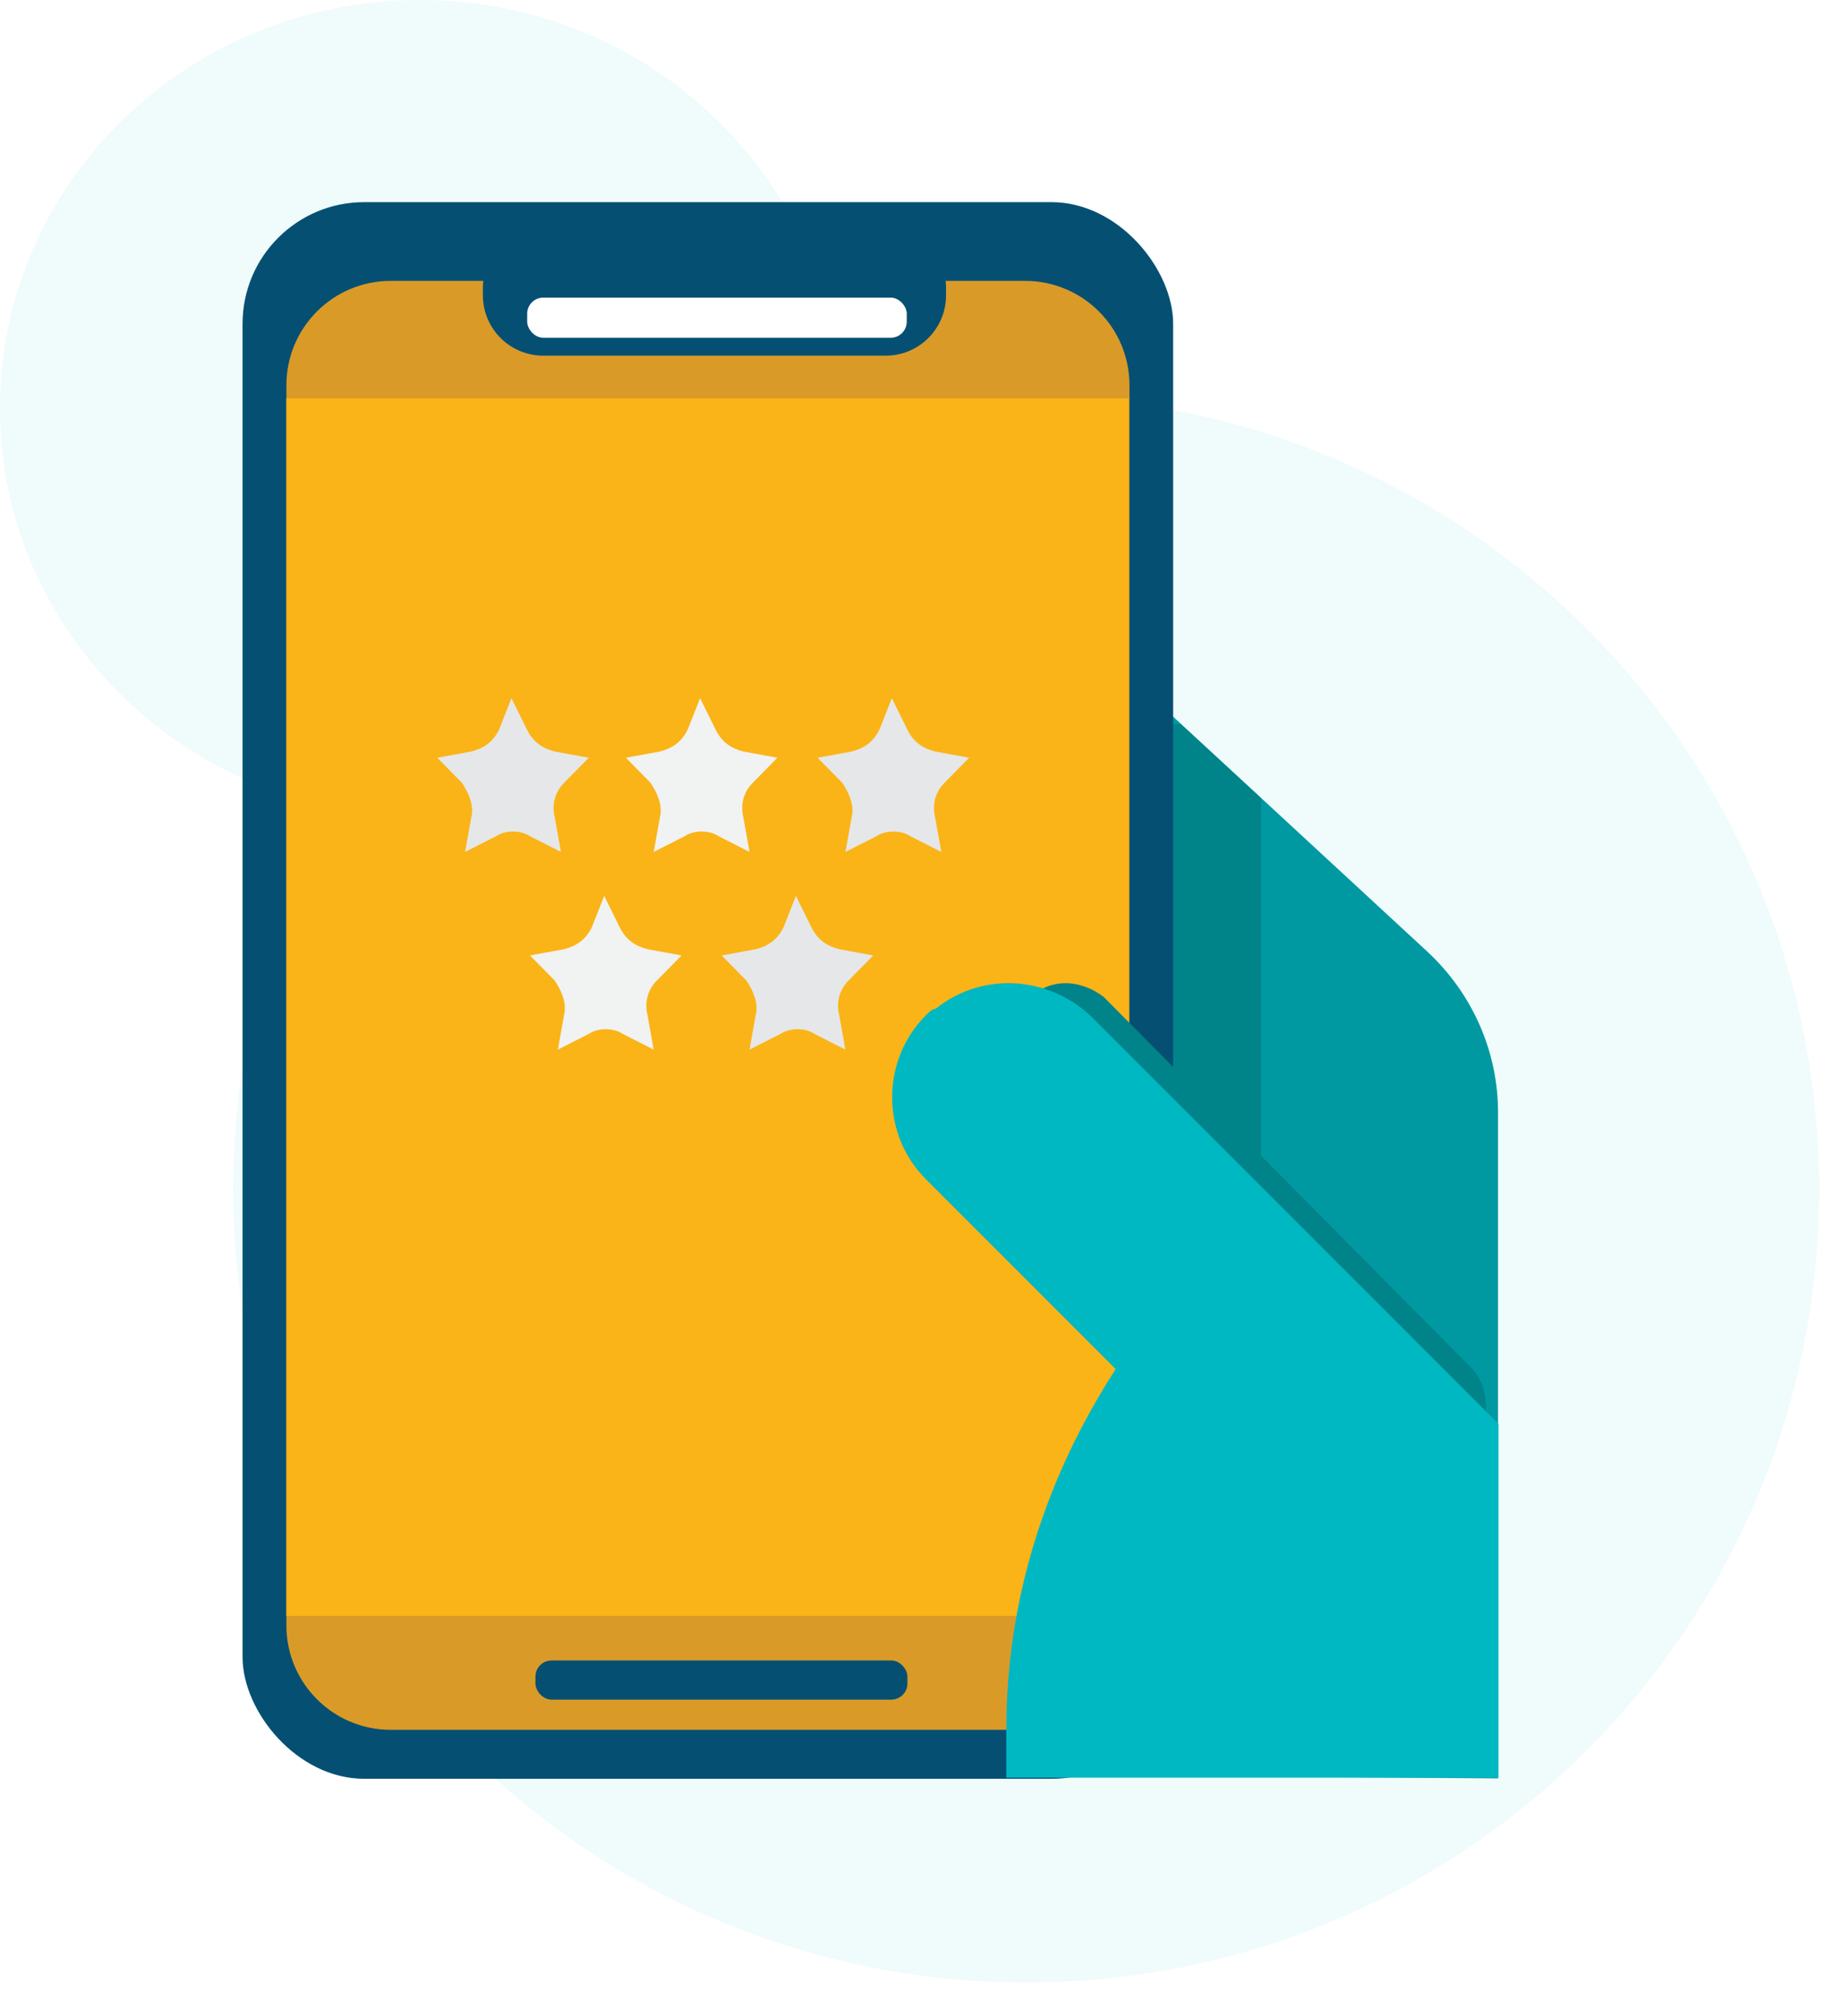 <svg width="53" height="58" viewBox="0 0 53 58" fill="none" xmlns="http://www.w3.org/2000/svg">
<path opacity="0.06" d="M12.079 23.486C18.75 23.486 24.157 18.229 24.157 11.743C24.157 5.258 18.75 0 12.079 0C5.408 0 0 5.258 0 11.743C0 18.229 5.408 23.486 12.079 23.486Z" fill="#00B8C2"/>
<path opacity="0.06" d="M29.525 57.039C42.126 57.039 52.341 46.824 52.341 34.223C52.341 21.622 42.126 11.408 29.525 11.408C16.925 11.408 6.71 21.622 6.71 34.223C6.71 46.824 16.925 57.039 29.525 57.039Z" fill="#00B8C2"/>
<path d="M43.103 51.166V32.006C43.103 30.248 42.362 28.581 41.067 27.378L33.757 20.621H29.87V51.074" fill="#0099A1"/>
<path d="M36.28 22.96L33.967 20.831H30.08V34.068H36.28V22.96Z" fill="#01838A"/>
<rect x="6.979" y="5.816" width="26.776" height="45.362" rx="3.5" fill="#055072"/>
<g filter="url(#filter0_d)">
<path fill-rule="evenodd" clip-rule="evenodd" d="M13.905 7.601C13.898 7.666 13.894 7.733 13.894 7.8V8.016C13.894 8.974 14.671 9.752 15.63 9.752H25.485C26.444 9.752 27.221 8.974 27.221 8.016V7.8C27.221 7.733 27.217 7.666 27.21 7.601H29.497C31.154 7.601 32.498 8.944 32.498 10.601V46.288C32.498 47.945 31.154 49.288 29.497 49.288H11.241C9.584 49.288 8.241 47.945 8.241 46.288V10.601C8.241 8.944 9.584 7.601 11.241 7.601H13.905Z" fill="#DA9A28"/>
<rect x="8.239" y="10.981" width="24.232" height="35.029" fill="#FAB417"/>
<g filter="url(#filter1_d)">
<rect x="15.169" y="7.601" width="10.921" height="1.155" rx="0.463" fill="white"/>
</g>
<rect x="15.407" y="47.293" width="10.702" height="1.127" rx="0.463" fill="#055072"/>
<path d="M14.716 19.606L15.161 20.509C15.339 20.87 15.606 21.05 15.962 21.141L16.941 21.321L16.229 22.044C15.962 22.314 15.873 22.676 15.962 23.037L16.14 24.03L15.25 23.579C14.983 23.398 14.539 23.398 14.272 23.579L13.382 24.03L13.56 23.037C13.649 22.676 13.471 22.314 13.293 22.044L12.581 21.321L13.56 21.141C13.916 21.05 14.183 20.87 14.361 20.509L14.716 19.606Z" fill="#E6E7E8"/>
<path d="M20.144 19.606L20.589 20.509C20.767 20.87 21.034 21.05 21.389 21.141L22.368 21.321L21.656 22.044C21.389 22.314 21.3 22.676 21.389 23.037L21.567 24.03L20.678 23.579C20.411 23.398 19.966 23.398 19.699 23.579L18.809 24.03L18.987 23.037C19.076 22.676 18.898 22.314 18.72 22.044L18.008 21.321L18.987 21.141C19.343 21.05 19.61 20.87 19.788 20.509L20.144 19.606Z" fill="#F1F2F2"/>
<path d="M25.661 19.606L26.106 20.509C26.284 20.87 26.551 21.05 26.907 21.141L27.885 21.321L27.173 22.044C26.907 22.314 26.817 22.676 26.907 23.037L27.084 24.03L26.195 23.579C25.928 23.398 25.483 23.398 25.216 23.579L24.326 24.03L24.504 23.037C24.593 22.676 24.415 22.314 24.237 22.044L23.525 21.321L24.504 21.141C24.86 21.05 25.127 20.87 25.305 20.509L25.661 19.606Z" fill="#E6E7E8"/>
<path d="M17.385 25.294L17.83 26.197C18.008 26.558 18.275 26.738 18.631 26.829L19.61 27.009L18.898 27.732C18.631 28.002 18.542 28.363 18.631 28.725L18.809 29.718L17.919 29.266C17.652 29.086 17.207 29.086 16.941 29.266L16.051 29.718L16.229 28.725C16.318 28.363 16.14 28.002 15.962 27.732L15.25 27.009L16.229 26.829C16.585 26.738 16.852 26.558 17.029 26.197L17.385 25.294Z" fill="#F1F2F2"/>
<path d="M22.901 25.294L23.346 26.197C23.524 26.558 23.791 26.738 24.147 26.829L25.125 27.009L24.414 27.732C24.147 28.002 24.058 28.363 24.147 28.725L24.325 29.718L23.435 29.266C23.168 29.086 22.723 29.086 22.456 29.266L21.566 29.718L21.744 28.725C21.833 28.363 21.655 28.002 21.477 27.732L20.766 27.009L21.744 26.829C22.1 26.738 22.367 26.558 22.545 26.197L22.901 25.294Z" fill="#E6E7E8"/>
</g>
<path d="M41.334 41.964C40.982 41.971 40.626 41.793 40.271 41.615L29.685 30.933C29.147 30.39 29.126 29.284 29.644 28.721C30.162 28.159 31.042 28.142 31.756 28.682L42.342 39.364C42.88 39.908 42.901 41.014 42.383 41.576C42.211 41.764 41.686 41.958 41.334 41.964Z" fill="#01838A"/>
<path d="M28.955 51.146V49.758C28.955 46.055 30.066 42.538 32.102 39.391L26.642 33.93C25.346 32.634 25.346 30.505 26.642 29.209C26.735 29.117 26.827 29.024 26.92 29.024C28.308 27.914 30.251 28.099 31.454 29.302L43.114 40.965V51.146H28.955Z" fill="#00B8C2"/>
<defs>
<filter id="filter0_d" x="7.757" y="7.601" width="25.222" height="42.65" filterUnits="userSpaceOnUse" color-interpolation-filters="sRGB">
<feFlood flood-opacity="0" result="BackgroundImageFix"/>
<feColorMatrix in="SourceAlpha" type="matrix" values="0 0 0 0 0 0 0 0 0 0 0 0 0 0 0 0 0 0 127 0"/>
<feOffset dy="0.481"/>
<feGaussianBlur stdDeviation="0.241"/>
<feColorMatrix type="matrix" values="0 0 0 0 0 0 0 0 0 0 0 0 0 0 0 0 0 0 0.25 0"/>
<feBlend mode="normal" in2="BackgroundImageFix" result="effect1_dropShadow"/>
<feBlend mode="normal" in="SourceGraphic" in2="effect1_dropShadow" result="shape"/>
</filter>
<filter id="filter1_d" x="14.962" y="7.601" width="11.335" height="1.844" filterUnits="userSpaceOnUse" color-interpolation-filters="sRGB">
<feFlood flood-opacity="0" result="BackgroundImageFix"/>
<feColorMatrix in="SourceAlpha" type="matrix" values="0 0 0 0 0 0 0 0 0 0 0 0 0 0 0 0 0 0 127 0"/>
<feOffset dy="0.481"/>
<feGaussianBlur stdDeviation="0.104"/>
<feColorMatrix type="matrix" values="0 0 0 0 0 0 0 0 0 0 0 0 0 0 0 0 0 0 0.25 0"/>
<feBlend mode="normal" in2="BackgroundImageFix" result="effect1_dropShadow"/>
<feBlend mode="normal" in="SourceGraphic" in2="effect1_dropShadow" result="shape"/>
</filter>
</defs>
</svg>
